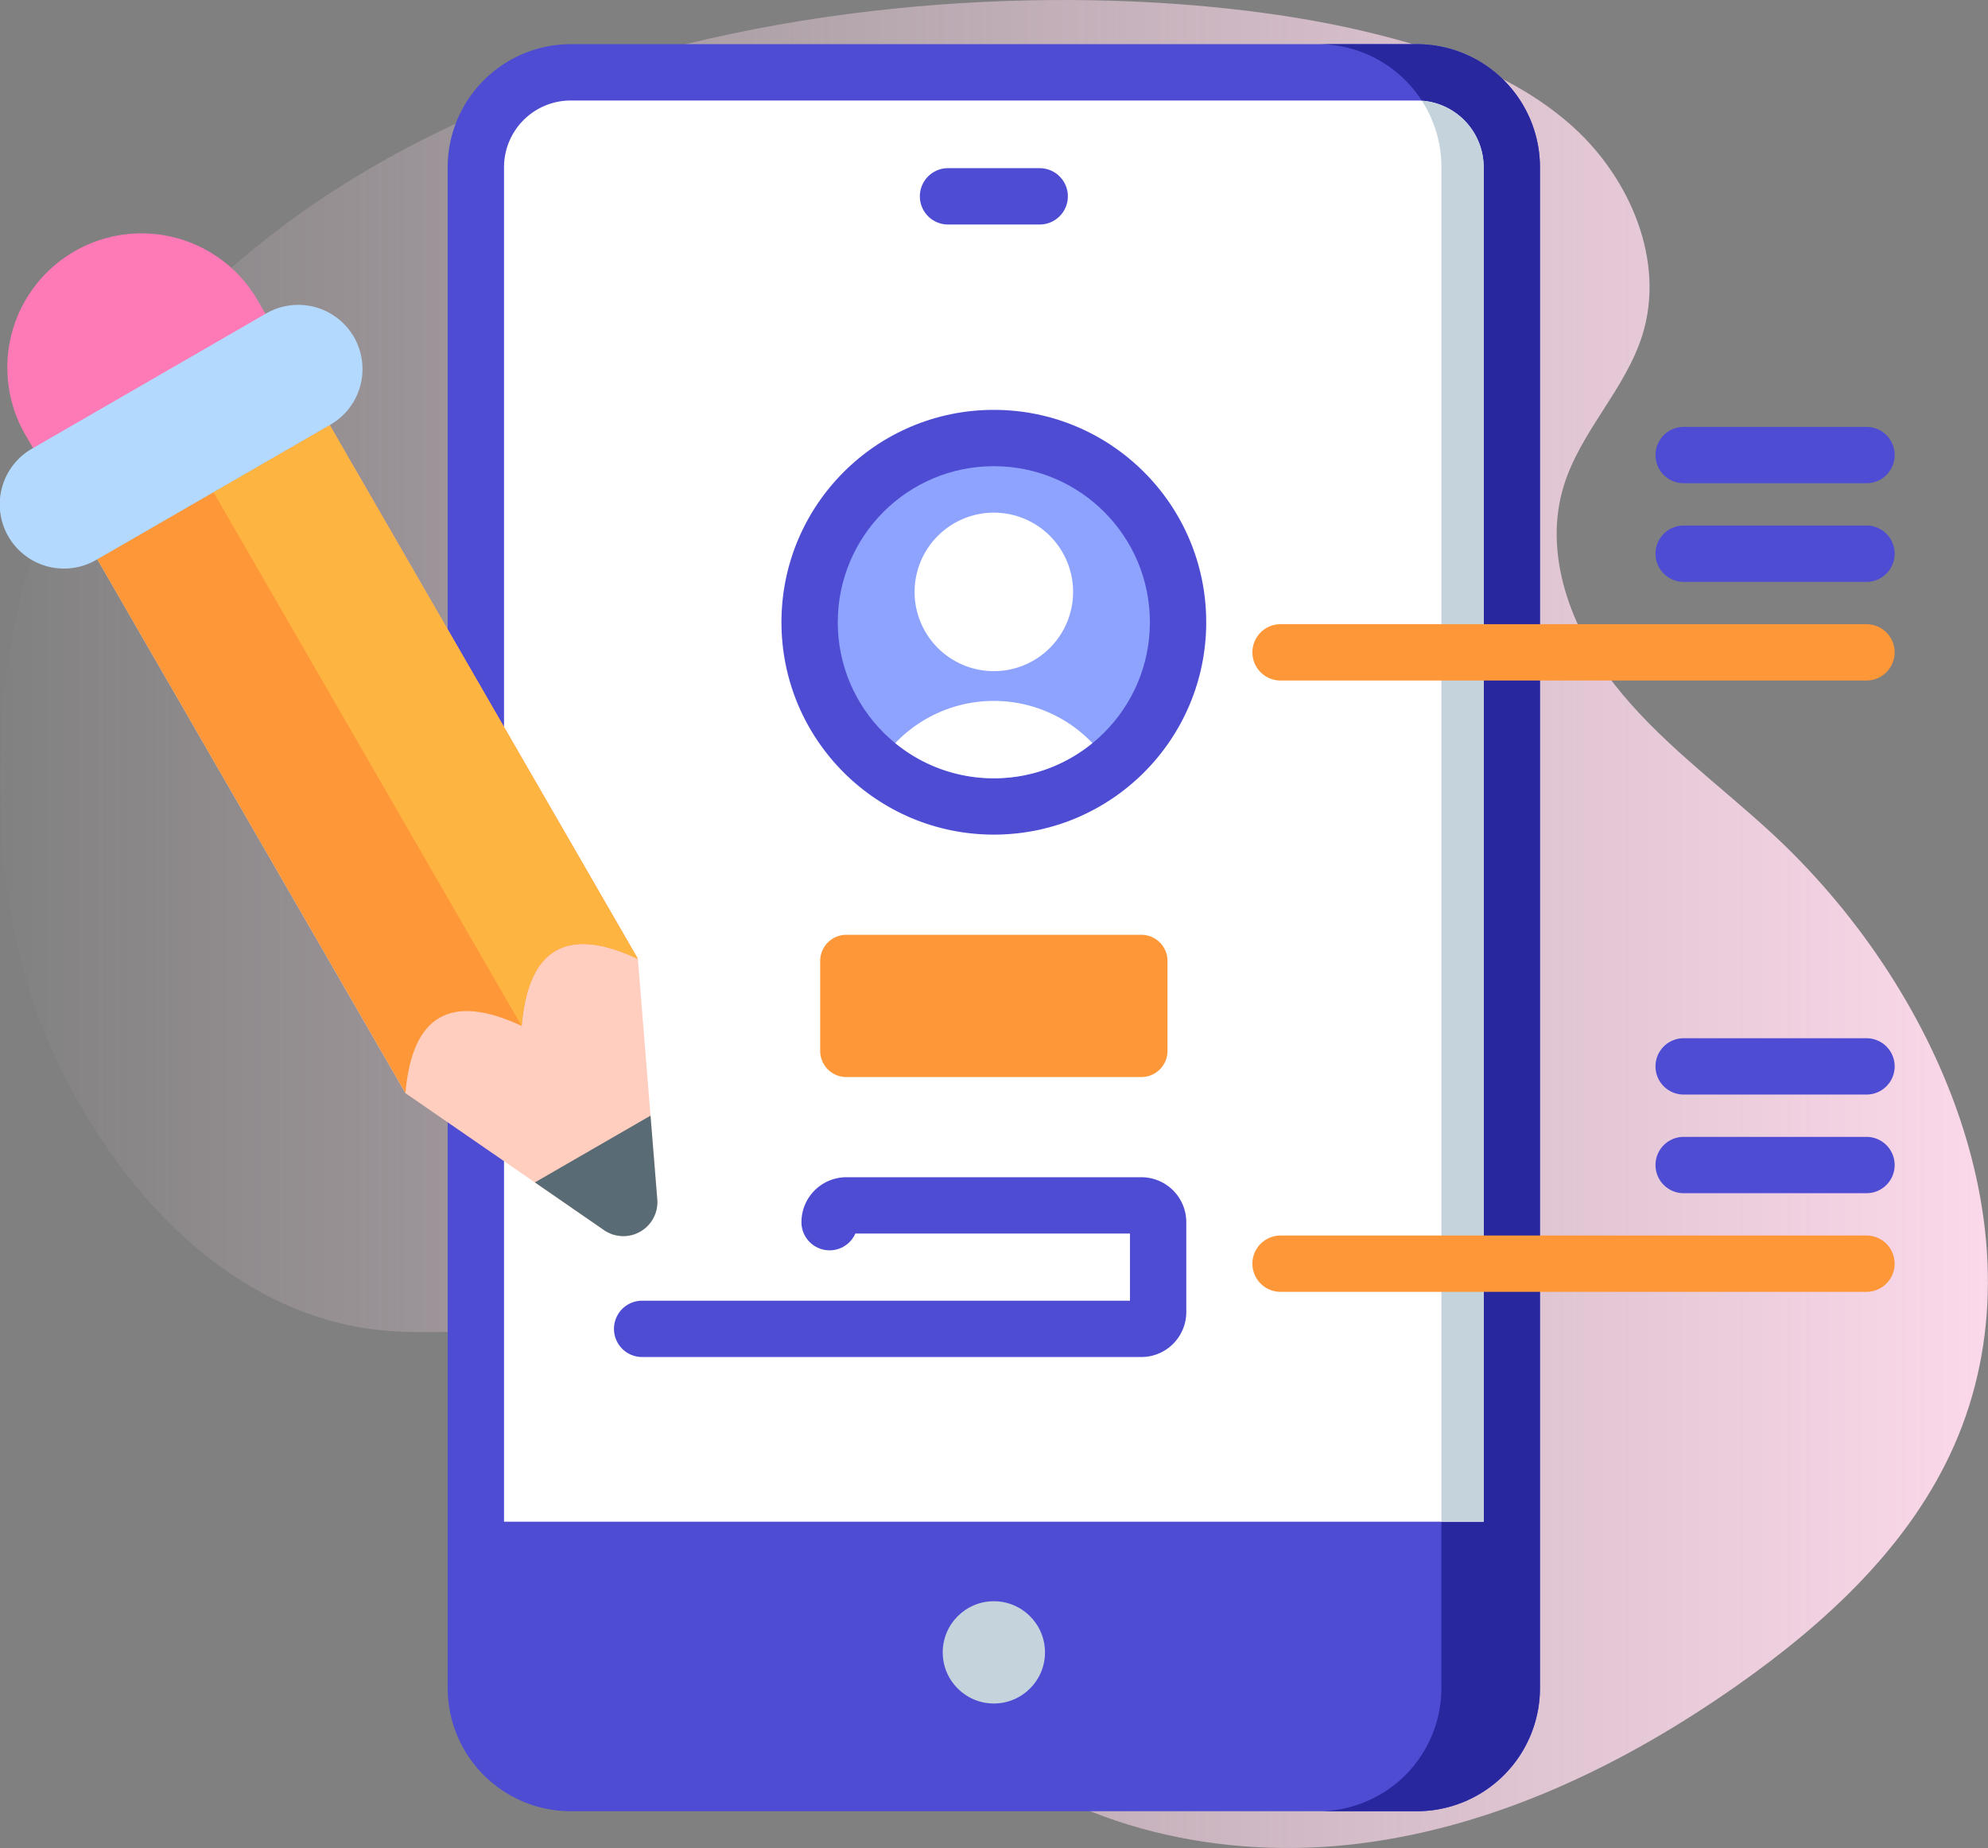 <svg xmlns="http://www.w3.org/2000/svg" xmlns:xlink="http://www.w3.org/1999/xlink" width="90.001" height="83.667" viewBox="0 0 90.001 83.667">
  <rect x="0" y="0" width="90.001" height="83.667" fill="#808080" stroke="none"/>
  <defs>
    <linearGradient id="linear-gradient" y1="0.5" x2="1" y2="0.5" gradientUnits="objectBoundingBox">
      <stop offset="0" stop-color="#ffdbed" stop-opacity="0"/>
      <stop offset="1" stop-color="#ffdbed"/>
    </linearGradient>
  </defs>
  <g id="mobile-app-design" transform="translate(-157.999 -4068)">
    <path id="Path_20522" data-name="Path 20522" d="M3.575,23.288C-.638,30.213-1.083,42.2,2,49.7c2.705,6.566,8.082,12.728,15.14,13.5,2.6.284,5.249-.18,7.818.288,8.834,1.609,12.12,12.5,18.986,18.284,4.778,4.027,11.408,5.453,17.608,4.677s12.006-3.582,17.116-7.176c4.035-2.84,7.811-6.332,9.8-10.847,4.174-9.464-.737-20.83-8.365-27.815-2.376-2.176-5.024-4.095-7.009-6.632s-3.249-5.922-2.3-9c.755-2.457,2.786-4.361,3.555-6.815,1.049-3.337-.534-7.078-3.129-9.425S65.193,5.219,61.786,4.41C47.534,1.017,16.293,2.38,3.575,23.288Z" transform="translate(158.001 4065.013)" fill="url(#linear-gradient)"/>
    <g id="ui-design" transform="translate(158 4052.767)">
      <path id="Path_53716" data-name="Path 53716" d="M164.862,17.233H126.55a5.576,5.576,0,0,0-5.569,5.569V91.663a5.576,5.576,0,0,0,5.569,5.57h38.311a5.576,5.576,0,0,0,5.569-5.57V22.8A5.576,5.576,0,0,0,164.862,17.233Z" transform="translate(-100.714)" fill="#4e4cd3"/>
      <path id="Path_53717" data-name="Path 53717" d="M360.738,17.233h-4.463a5.576,5.576,0,0,1,5.569,5.569V91.663a5.576,5.576,0,0,1-5.569,5.57h4.463a5.576,5.576,0,0,0,5.569-5.57V22.8A5.576,5.576,0,0,0,360.738,17.233Z" transform="translate(-296.59)" fill="#28279e"/>
      <path id="Path_53718" data-name="Path 53718" d="M180.554,96.8V35.475a3.022,3.022,0,0,0-3.019-3.019H139.223a3.022,3.022,0,0,0-3.019,3.019V96.8Z" transform="translate(-113.387 -12.673)" fill="#fff"/>
      <path id="Path_53719" data-name="Path 53719" d="M385.78,33.09a3,3,0,0,0-1.549-.567,5.535,5.535,0,0,1,.886,3.008V96.852h1.913V35.531A3.016,3.016,0,0,0,385.78,33.09Z" transform="translate(-319.862 -12.729)" fill="#c5d3dd"/>
      <circle id="Ellipse_920" data-name="Ellipse 920" cx="2.315" cy="2.315" r="2.315" transform="translate(42.678 87.726)" fill="#c5d3dd"/>
      <g id="Group_71331" data-name="Group 71331" transform="translate(35.377 33.789)">
        <circle id="Ellipse_921" data-name="Ellipse 921" cx="9.615" cy="9.615" r="9.615" fill="#4e4cd3"/>
        <circle id="Ellipse_922" data-name="Ellipse 922" cx="7.065" cy="7.065" r="7.065" transform="translate(2.55 2.55)" fill="#8da3fe"/>
        <g id="Group_71330" data-name="Group 71330" transform="translate(5.152 4.653)">
          <path id="Path_53720" data-name="Path 53720" d="M247.152,147.419a3.588,3.588,0,1,0,3.588-3.588A3.592,3.592,0,0,0,247.152,147.419Z" transform="translate(-246.277 -143.831)" fill="#fff"/>
          <path id="Path_53721" data-name="Path 53721" d="M246.393,198.215a7.032,7.032,0,0,0,4.463-1.593,6.168,6.168,0,0,0-8.926,0A7.031,7.031,0,0,0,246.393,198.215Z" transform="translate(-241.93 -186.188)" fill="#fff"/>
        </g>
      </g>
      <path id="Path_53722" data-name="Path 53722" d="M254,53.3H249.85a1.275,1.275,0,1,1,0-2.55H254a1.275,1.275,0,0,1,0,2.55Z" transform="translate(-206.932 -27.903)" fill="#4e4cd3"/>
      <path id="Path_53723" data-name="Path 53723" d="M236.184,257.916H222.829a1.185,1.185,0,0,0-1.184,1.184v4.073a1.185,1.185,0,0,0,1.184,1.184h13.355a1.185,1.185,0,0,0,1.184-1.184V259.1A1.185,1.185,0,0,0,236.184,257.916Z" transform="translate(-184.514 -200.362)" fill="#fe9738"/>
      <path id="Path_53724" data-name="Path 53724" d="M189.784,331.57h-22.6a1.275,1.275,0,0,1,0-2.55h22.085v-3.04H176.837a1.275,1.275,0,0,1-2.441-.516,2.036,2.036,0,0,1,2.034-2.034h13.355a2.036,2.036,0,0,1,2.034,2.034v4.073A2.037,2.037,0,0,1,189.784,331.57Z" transform="translate(-138.114 -254.9)" fill="#4e4cd3"/>
      <g id="Group_71333" data-name="Group 71333" transform="translate(56.698 34.56)">
        <path id="Path_53725" data-name="Path 53725" d="M366.242,176.533H339.717a1.275,1.275,0,1,1,0-2.55h26.525a1.275,1.275,0,1,1,0,2.55Z" transform="translate(-338.442 -165.051)" fill="#fe9738"/>
        <g id="Group_71332" data-name="Group 71332" transform="translate(18.248 0)">
          <path id="Path_53726" data-name="Path 53726" d="M456.92,149.874h-8.277a1.275,1.275,0,1,1,0-2.55h8.277a1.275,1.275,0,1,1,0,2.55Z" transform="translate(-447.367 -142.858)" fill="#4e4cd3"/>
          <path id="Path_53727" data-name="Path 53727" d="M456.92,123.214h-8.277a1.275,1.275,0,1,1,0-2.55h8.277a1.275,1.275,0,1,1,0,2.55Z" transform="translate(-447.367 -120.664)" fill="#4e4cd3"/>
        </g>
      </g>
      <g id="Group_71335" data-name="Group 71335" transform="translate(56.698 62.237)">
        <path id="Path_53728" data-name="Path 53728" d="M366.242,341.74H339.717a1.275,1.275,0,1,1,0-2.55h26.525a1.275,1.275,0,1,1,0,2.55Z" transform="translate(-338.442 -330.258)" fill="#fe9738"/>
        <g id="Group_71334" data-name="Group 71334" transform="translate(18.248)">
          <path id="Path_53729" data-name="Path 53729" d="M456.92,315.081h-8.277a1.275,1.275,0,1,1,0-2.55h8.277a1.275,1.275,0,1,1,0,2.55Z" transform="translate(-447.367 -308.065)" fill="#4e4cd3"/>
          <path id="Path_53730" data-name="Path 53730" d="M456.92,288.423h-8.277a1.275,1.275,0,1,1,0-2.55h8.277a1.275,1.275,0,1,1,0,2.55Z" transform="translate(-447.367 -285.873)" fill="#4e4cd3"/>
        </g>
      </g>
      <g id="Group_71336" data-name="Group 71336" transform="translate(-0.001 25.797)">
        <path id="Path_53731" data-name="Path 53731" d="M5.014,69.166a6.075,6.075,0,0,0-2.224,8.3l1.276,2.21L14.588,73.6l-1.276-2.21a6.075,6.075,0,0,0-8.3-2.223Z" transform="translate(-1.644 -68.351)" fill="#fe7ab6"/>
        <path id="Path_53732" data-name="Path 53732" d="M36.808,120.17,50.76,144.336l.878,10.888a1.541,1.541,0,0,1-2.411,1.392l-8.99-6.2L26.286,126.245Z" transform="translate(-21.882 -111.489)" fill="#ffcebf"/>
        <path id="Path_53733" data-name="Path 53733" d="M50.76,144.336q-4.81-2.256-5.261,3.037-4.81-2.256-5.261,3.037L26.286,126.245l10.522-6.075Z" transform="translate(-21.882 -111.489)" fill="#fe9738"/>
        <path id="Path_53734" data-name="Path 53734" d="M149.786,306.788l.306,3.79a1.541,1.541,0,0,1-2.411,1.392l-3.129-2.16Z" transform="translate(-120.336 -266.843)" fill="#596c76"/>
        <path id="Path_53735" data-name="Path 53735" d="M62.951,120.17,76.9,144.336q-4.81-2.256-5.261,3.037L57.69,123.208Z" transform="translate(-48.025 -111.489)" fill="#fdb441"/>
        <path id="Path_53736" data-name="Path 53736" d="M1.454,94.153l10.607-6.124a2.907,2.907,0,0,1,2.907,5.035L4.36,99.189a2.907,2.907,0,1,1-2.907-5.035Z" transform="translate(0.001 -84.408)" fill="#b3dafe"/>
      </g>
    </g>
  </g>
</svg>
